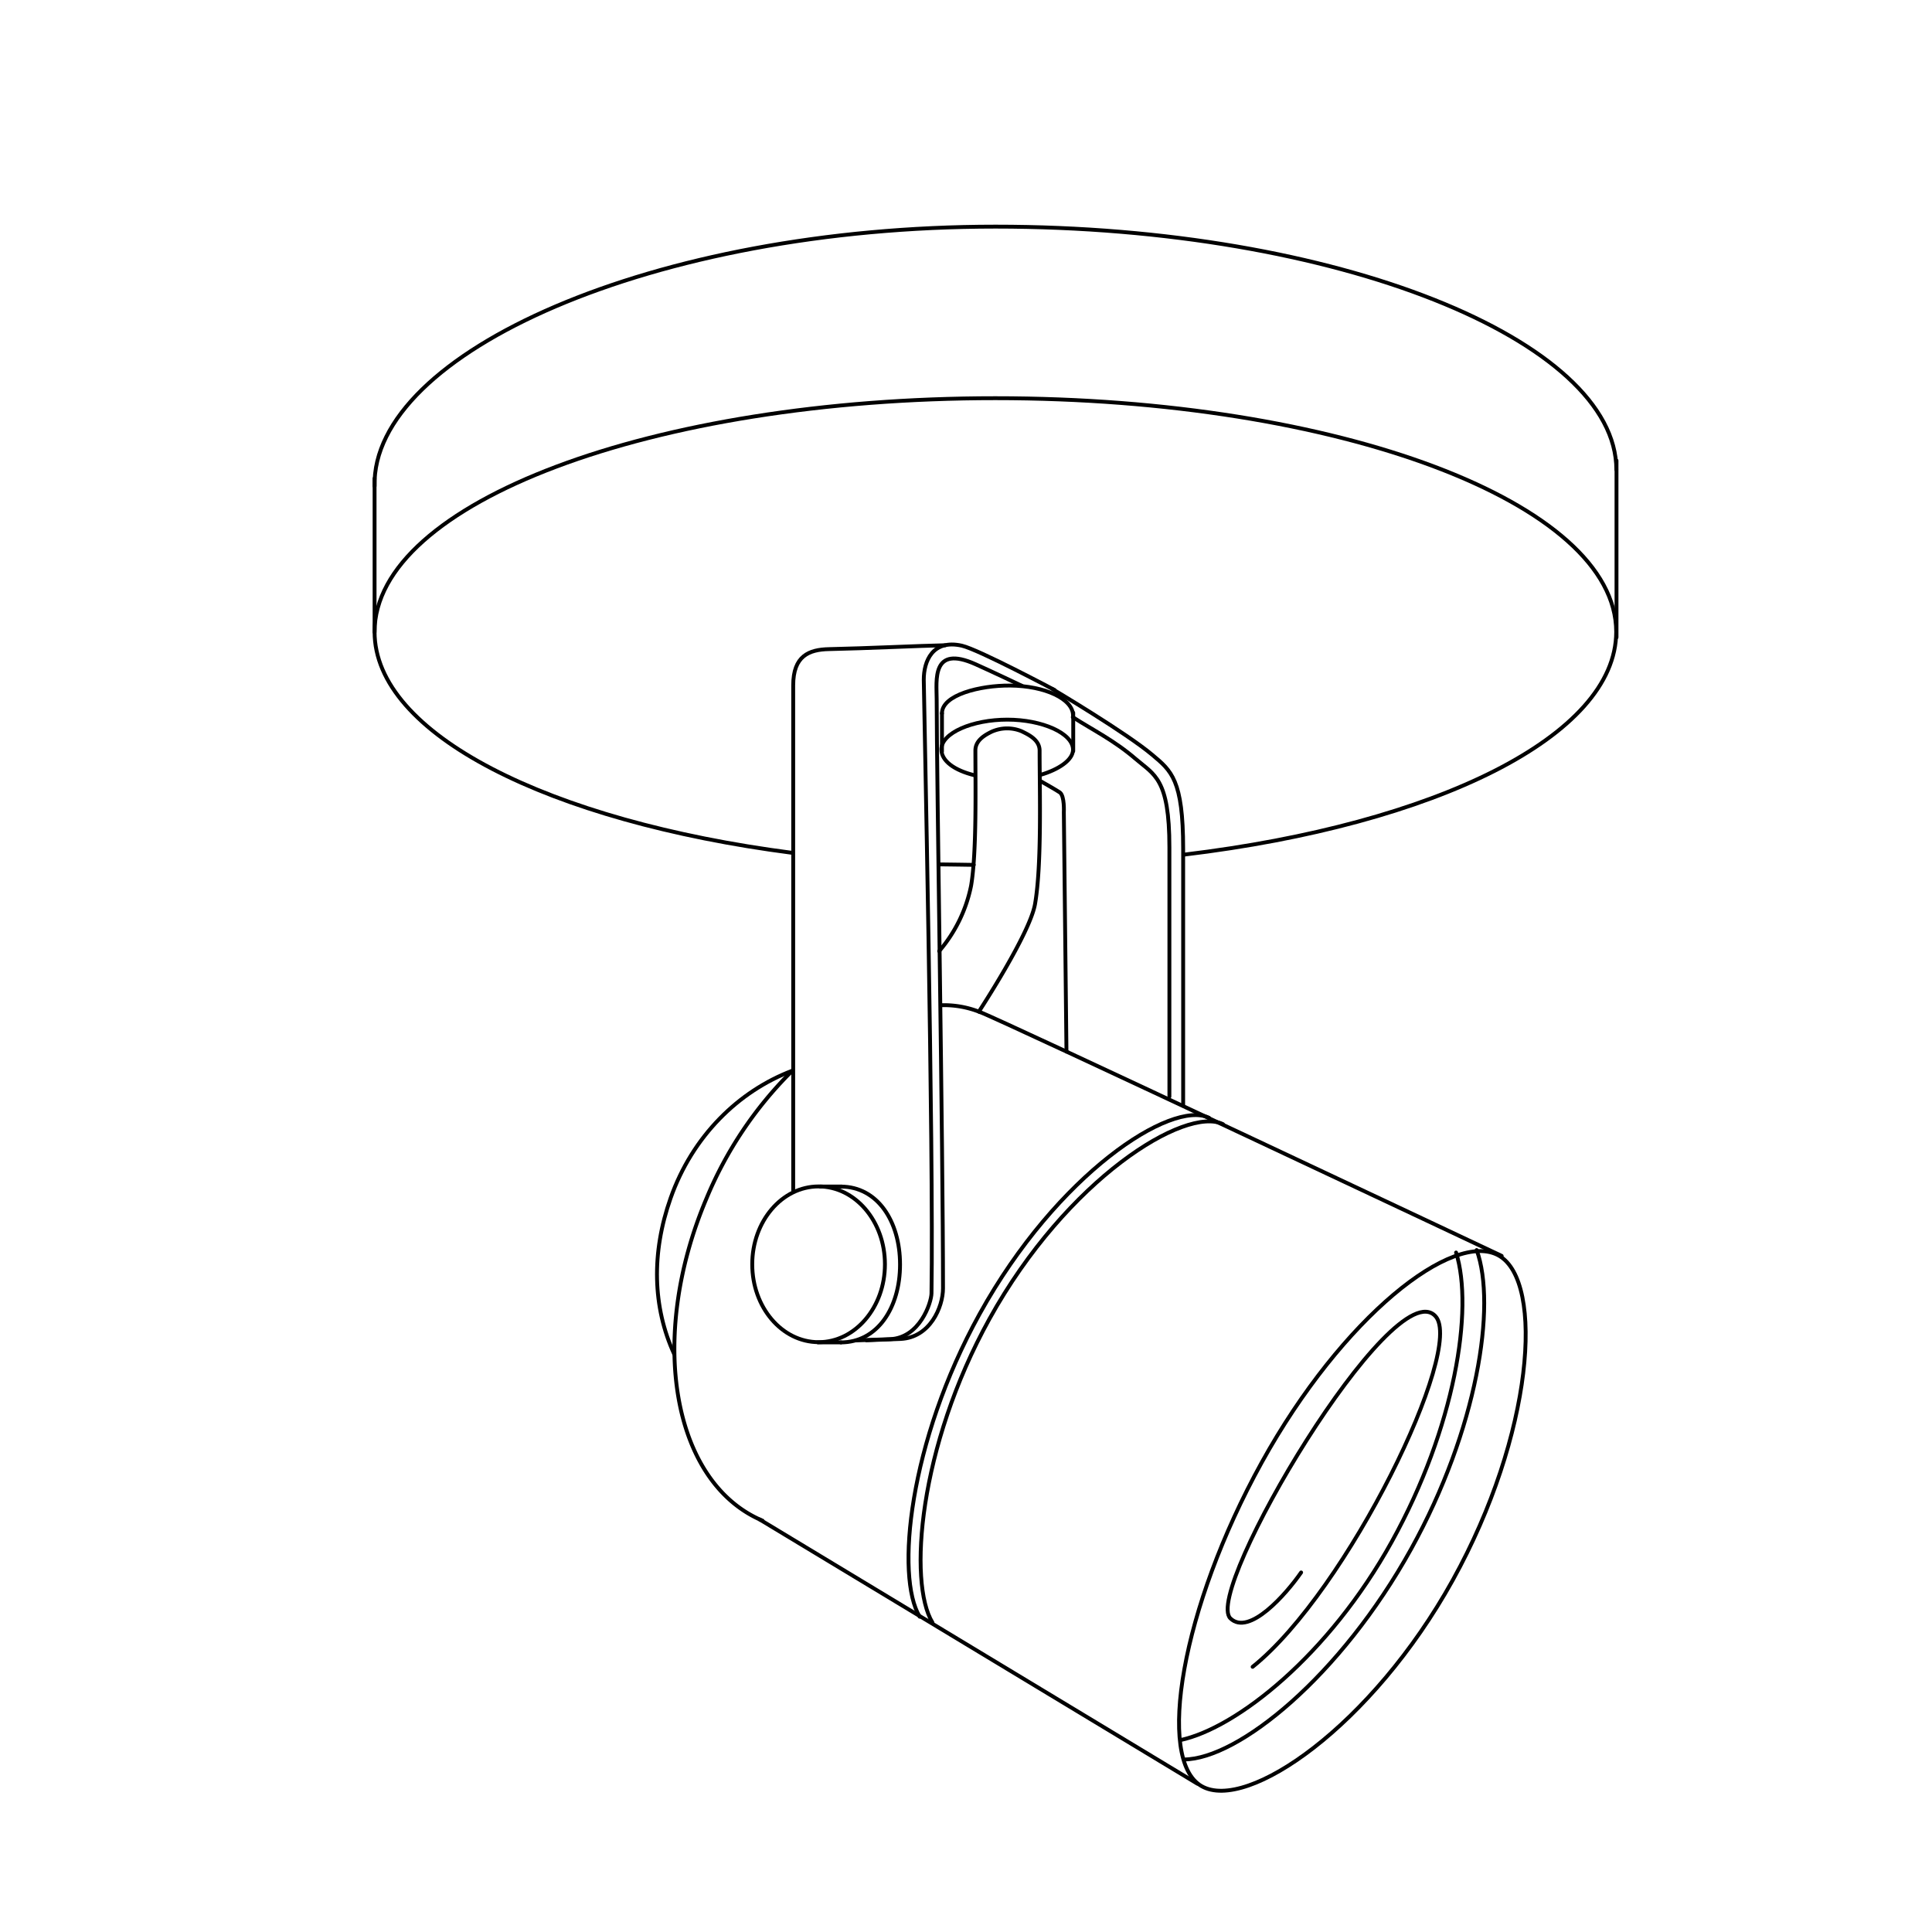 <svg xmlns="http://www.w3.org/2000/svg" viewBox="0 0 500 500"><defs><style>.cls-1{fill:none;stroke:#000;stroke-linecap:round;stroke-miterlimit:10;}</style></defs><g id="Layer_2" data-name="Layer 2"><path class="cls-1" d="M306.57,221.16c64.79-7.8,111.7-30.65,111.7-57.63,0-33.4-71.93-60.48-160.67-60.48S96.94,130.13,96.94,163.53c0,26.47,45.17,49,108.07,57.18"/><path class="cls-1" d="M242.94,223.7c4.54.07,7.09.08,9.07.13"/><path class="cls-1" d="M418.31,121.55c0-33.4-72.15-62.9-160.68-62.9S96.12,91.34,96.94,125.82"/><line class="cls-1" x1="96.94" y1="123.82" x2="96.94" y2="163.6"/><line class="cls-1" x1="418.35" y1="119.2" x2="418.35" y2="164.95"/><ellipse class="cls-1" cx="211.85" cy="327.2" rx="17.17" ry="20.15"/><path class="cls-1" d="M217.62,307.09c9.48,0,15.31,9,15.31,20.16s-5.83,20.16-15.31,20.16"/><line class="cls-1" x1="217.66" y1="347.41" x2="211.68" y2="347.41"/><line class="cls-1" x1="212.25" y1="307.07" x2="217.85" y2="307.07"/><path class="cls-1" d="M205.28,308.06V177.38c0-7.63,4.05-9.29,9.33-9.39,9.83-.2,23.34-.87,30-1"/><path class="cls-1" d="M253.36,261.76s13.17-20.07,14.51-27.82c1.76-10.21,1.18-29.08,1.18-39.69,0-2.92-3.18-4.25-4.65-5a9.84,9.84,0,0,0-7.86.16c-1.45.74-4.11,2.09-4.11,4.8,0,9.21.35,26.33-1.1,34.94a37.27,37.27,0,0,1-8.27,17"/><path class="cls-1" d="M269.23,200.55c4.66-1.35,8.47-3.83,8.47-6.53,0-4.26-8-7.78-17-7.78s-17.07,3.42-17.07,7.69c0,3,3.33,5.42,8.57,6.71"/><path class="cls-1" d="M277.7,185.14c0-4.26-7.29-7.65-16.28-7.72-7.76-.06-17.68,2.41-17.64,7.21"/><path class="cls-1" d="M277.64,185.6c5.15,3.31,10.69,6,16.28,10.82,4.79,4.13,8.72,5,8.72,22.85v64.54"/><path class="cls-1" d="M272.49,178.4s19.08,11.32,25.78,17c4.83,4.07,7.93,6.36,7.93,24.25v66.53"/><path class="cls-1" d="M221.56,346.9l8.82-.33c7.63-.34,10.65-9.37,10.69-11.88.59-36.76-2-156-2-158.79,0-4.77,2.25-10.49,9.85-8.8,4.35,1,24,11.47,24,11.47"/><path class="cls-1" d="M224.23,346.86s6.62-.24,8.82-.34c7.64-.34,11-8.27,11-13.1,0-36.77-1.64-132.7-1.64-152.5,0-4.77-1.42-14.18,10.1-9,4.07,1.81,12,5.59,12,5.59"/><path class="cls-1" d="M276,272.15l-.68-61.95s.22-4.14-1-5.09c-.59-.45-5.09-3-5.09-3"/><path class="cls-1" d="M253.37,261.82c5.29,1.89,135.26,63.2,135.26,63.2"/><line class="cls-1" x1="196.61" y1="393.24" x2="309.86" y2="461.61"/><path class="cls-1" d="M326.55,378.45c-20.85,37.68-27.37,77-15.6,83.79s44.1-15.58,65-53.26,23.79-77.21,12-84S347.41,340.77,326.55,378.45Z"/><path class="cls-1" d="M306.39,455.35c14.08-.08,40.58-21.54,58.83-54.51,17.09-30.88,22.15-63,16.94-77.33"/><path class="cls-1" d="M305.5,450.33c14.5-3.11,38.41-21.91,54.73-51.41s21.21-60.07,16.6-74.77"/><path class="cls-1" d="M312.9,289.29c-9.76-4.72-39.28,14.45-59.37,50.75-18.3,33.07-21.84,68-15.51,78.36"/><path class="cls-1" d="M316.5,290.93c-9.75-4.72-40.33,14.09-60.42,50.38-18.31,33.07-21.09,68.22-14.76,78.61"/><path class="cls-1" d="M174.47,350.42c-5.57-12.14-5.93-26.15-.92-40.34,5.63-16,17.57-27.72,31.54-33"/><path class="cls-1" d="M204.78,277.37a100.83,100.83,0,0,0-22,32.93c-15.26,36.14-8.74,73.42,14.56,83.25"/><path class="cls-1" d="M253.62,261.93a25.08,25.08,0,0,0-9.75-1.79"/><line class="cls-1" x1="277.75" y1="184.46" x2="277.75" y2="194.38"/><line class="cls-1" x1="243.78" y1="184.59" x2="243.78" y2="194.51"/><path class="cls-1" d="M324.18,431.37c24.59-19.67,54.95-82.43,47.32-90.74-10.91-11.88-60.21,71.24-53.09,78.19,4.83,4.71,14.48-6.31,18.32-11.87"/></g></svg>